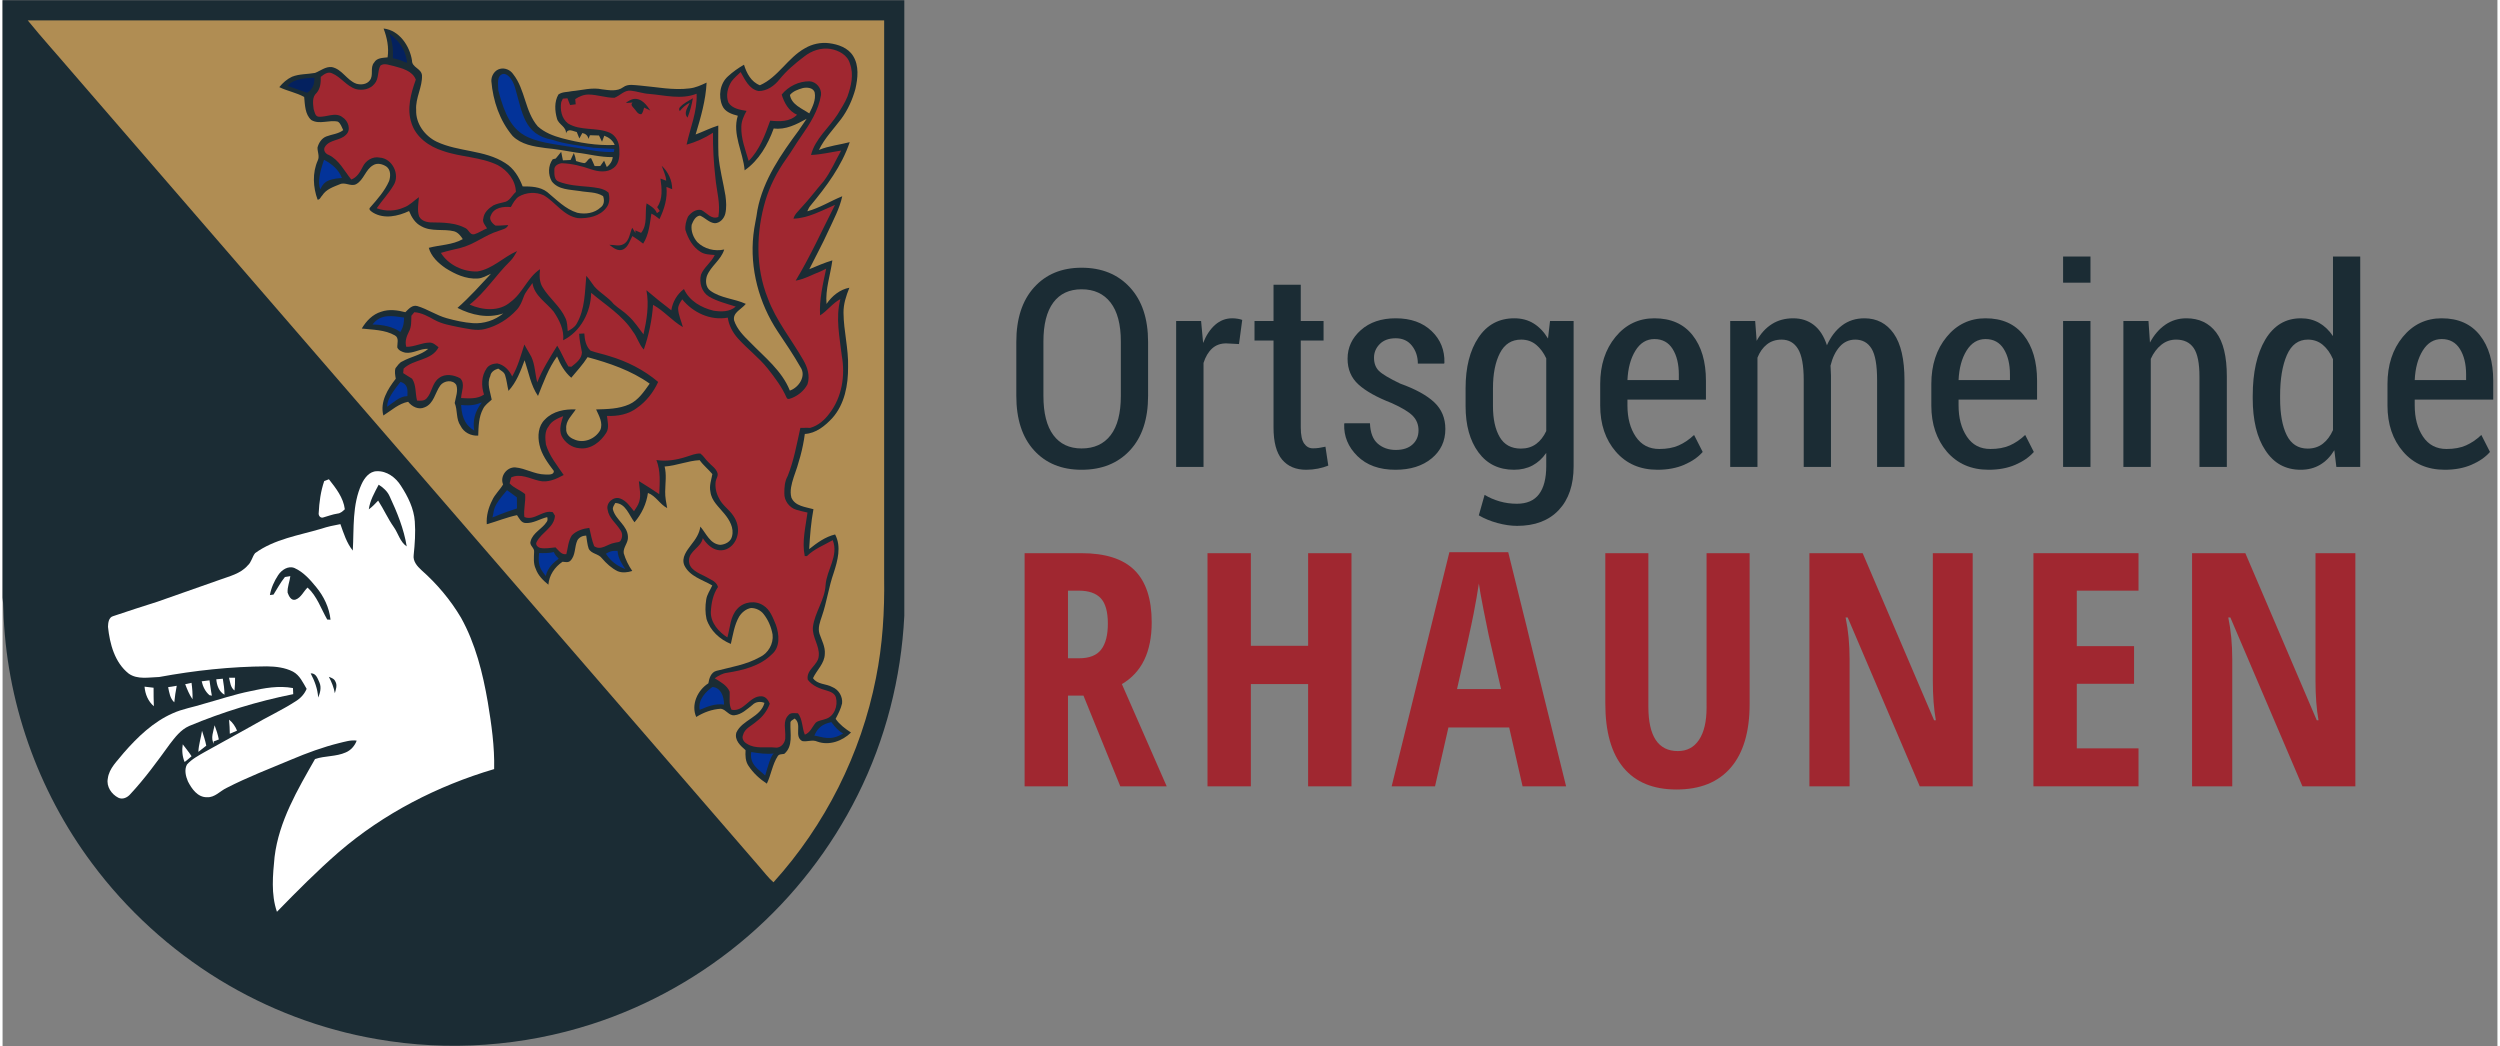 <?xml version="1.0" encoding="utf-8"?>
<!DOCTYPE svg PUBLIC "-//W3C//DTD SVG 1.1//EN" "http://www.w3.org/Graphics/SVG/1.1/DTD/svg11.dtd">
<svg xmlns:dc="http://purl.org/dc/elements/1.1/" xmlns:cc="http://creativecommons.org/ns#" xmlns:rdf="http://www.w3.org/1999/02/22-rdf-syntax-ns#" xmlns:svg="http://www.w3.org/2000/svg" xmlns="http://www.w3.org/2000/svg" xmlns:xlink="http://www.w3.org/1999/xlink" version="1.1" id="svg2" x="0px" y="0px" width="239" height="100" viewBox="0 0 1660.023 696" enable-background="new 0 0 1660.023 696" xml:space="preserve">
<rect x="0" y="0" width="1660.023" height="696" fill="#808080" stroke="none"/>
<g>
	<path id="path4" fill="#1B2C34" d="M0,0.166h600v409.601c-2.062,41.3-12.48,82.2-31.012,119.2   c-17.71,35.54-42.52,67.55-72.54,93.54c-30.419,26.359-66.148,46.621-104.479,58.949c-45.88,14.802-95.36,18.271-142.84,9.96   c-37.05-6.34-72.812-19.938-104.87-39.538c-32.771-20.102-61.7-46.462-84.64-77.32C23.22,525.896,2.16,465.927,0.53,405.146   c-0.05-2.49-0.238-4.99-0.528-7.45L0,0.166L0,0.166z"/>
	<path id="path6" fill="#B08D53" d="M16.74,13.556c189.95,0.05,379.9,0,569.852,0.028c-0.03,123.54-0.012,247.07-0.012,370.61   c0.352,22.44-1.02,44.971-5.46,67.011c-9.89,50.329-33.75,97.841-68.188,135.859c-3.53-3.07-6.28-6.89-9.37-10.359   C350.94,400.296,198.4,223.816,45.76,47.427C36.13,36.106,26.11,25.096,16.74,13.556z"/>
	<path id="path8" fill="#1B2C34" d="M253.51,18.968c10.479,1.148,17.438,11.6,18.92,21.328c-0.08,4.642,6.2,5.21,6.64,9.802   c0.37,7.84-4.448,15.1-3.868,23.08c-0.36,9.06,5.72,17.26,13.648,21.118c14.52,6.86,31.91,5.33,45.62,14.19   c5.729,3.51,9.239,9.43,11.568,15.55c5.5-0.03,11.671,0.142,16.32,3.72c6.25,5.132,12.09,11.352,20.021,13.812   c5.358,1.18,11.42,0.32,15.55-3.54c2.45-1.65,2.62-5,1.63-7.54c-4.58-2.93-10.34-2.4-15.5-3.38c-6.41-1.03-14.3-0.72-18.63-6.46   c-2.57-4.46-2.471-10.44,0.59-14.65c0.52-0.13,1.55-0.39,2.06-0.528c1.19-1.49,2.392-2.98,3.61-4.45   c0.38,1.89,0.76,3.778,1.14,5.68c1.69-0.12,3.4-0.18,5.11-0.25c0.67-1.57,1.39-3.11,2.17-4.64c0.73,1.71,1.21,3.5,1.47,5.35   c1.82,0.55,3.65,1.13,5.552,1.39c1.88-0.479,2.318-3.278,4.448-3.34c0.87,1.722,1.602,3.5,2.36,5.271c1.25-0.01,2.5-0.01,3.75-0.01   c0.85-1.182,1.71-2.36,2.54-3.562c0.6,1.42,1.21,2.84,1.83,4.25c2.149-1.67,3.66-3.899,3.93-6.66   c-8.16,0.25-16.03-2.08-24.068-2.95c-6.921-1.188-13.83-2.398-20.82-3.06c-7.66-1-16.08-2.32-21.76-8.06   c-8.592-10.19-13.012-23.312-14.12-36.472c-0.12-3.528,2.2-7.29,5.75-8.148c3.26-0.86,6.898,0.738,8.76,3.5   c8.12,10.27,7.77,24.8,16.38,34.77c4.47,4.062,10.29,6.312,16.05,7.88c11.44,3.03,23.262,5.021,35.13,4.49   c-1.229-3.08-3.898-5.04-6.92-6.17c-0.51,1.34-1.02,2.68-1.51,4.03c-0.649-1.4-1.31-2.79-2.01-4.16   c-2.03-0.07-4.05-0.13-6.062-0.18c-0.31,0.81-0.608,1.63-0.91,2.448c-0.47-2.22-1.988-3.5-4.118-3.93   c-0.66,1.21-1.341,2.42-1.98,3.64c-0.58-1.43-1.16-2.84-1.72-4.27c-2.57-0.59-6.04-2.771-7.182,0.979   c0.32-4.568-4.858-5.898-5.959-9.8c-1.489-5.229-1.891-11.27,0.899-16.14c2.55-1.93,6.08-1.55,9.08-2.26   c6.65-0.58,13.34-2.65,20.021-1.2c4.659,0.6,9.989,1.58,14.061-1.431c3.22-2.391,7.34-1.311,11.01-1.109   c11.01,0.93,22.07,3.32,33.15,1.91c4.01-0.44,7.688-2.16,11.3-3.852c-0.562,11.812-3.91,23.262-7.3,34.521   c5.06-1.892,9.91-4.36,15.08-5.972c0.02,6.58-0.131,13.15,0.119,19.73c0.671,9.09,3.181,17.91,4.641,26.89   c0.55,4.03,0.83,8.222-0.141,12.21c-0.829,3.11-3.461,6.03-6.829,6.19c-3.91-0.28-6.512-3.66-9.96-5.07   c-3.012,0.24-4.54,3.61-5.54,6.09c-0.61,4.12,1.05,8.422,3.729,11.53c4.64,4.58,11.58,6.36,17.92,4.93   c-2.068,6.94-8.92,10.961-11.53,17.632c-1.06,3.278-0.76,7.528,2.23,9.729c6.95,5.12,16,5.26,23.66,8.812   c-2.71,3.55-8.83,5.688-7.79,11c1.89,5.85,6.38,10.34,10.66,14.55c9.63,9.938,21.18,18.92,26.438,32.148   c5.972-1.988,11.102-9.72,7.102-15.54c-4.66-8.18-9.94-15.988-15.19-23.8c-12.45-18.8-18.64-41.87-16.16-64.37   c0.55-5.54,1.972-10.938,2.682-16.448c3.818-20.062,15.83-37.19,27.729-53.29l0.3-0.512c1.54-2.31,3.2-4.54,4.71-6.88   c-6.729,3.71-13.938,7.5-21.908,6.432c-3.882,10.729-9.802,21.22-19.352,27.868c-0.95-12.18-8.398-23.979-4.54-36.33   c-3.97-1-8.54-2.55-10.29-6.63c-2.81-6.43-1.6-14.818,3.761-19.608c3.239-2.96,6.841-5.53,10.649-7.71   c1.73,5.63,4.74,11.438,10.58,13.66c12.19-5.352,18.54-18.33,30.06-24.672c4.79-2.8,10.45-4,15.972-3.318   c6.068,0.77,12.58,3,15.97,8.46c4.13,6.53,3.15,14.83,1.55,22.01c-1.979,7.13-5.05,14.021-9.49,19.97   c-5.068,6.74-11.09,12.9-14.77,20.59c6.55-2.738,13.67-3.38,20.49-5.188c-5.32,15.84-15.512,29.45-26.062,42.188   c-1.01,1.102-1.56,2.48-2.16,3.82c8.211-2.2,15.42-6.84,23.24-10c-1.75,8.182-5.82,15.602-9.27,23.15   c-3.892,8.62-8.45,16.91-12.65,25.38c5.061-2.102,10.09-4.312,15.35-5.88c-1.289,9.66-4.75,19.13-3.89,29   c3.54-5.23,8.86-9.63,15.21-10.8c-2.14,5.34-4,10.92-3.91,16.738c0.11,12.062,3.392,23.87,3.04,35.96   c0.102,11.98-2.27,24.812-10.47,34.021c-4.83,5.2-10.9,10.21-18.311,10.58c-1.271,9.92-4.061,19.58-7.461,28.97   c-1.34,4.26-2.68,8.92-1.479,13.36c2.41,5.77,9.45,6.229,14.68,7.738c-1.648,8.771-2.31,17.66-2.85,26.562   c5.2-4.15,10.67-8.18,17.27-9.76c4.271,8.108,1.69,17.398-0.948,25.568c-3.33,9.45-4.591,19.48-7.881,28.94   c-1.239,3.7-2.801,7.688-1.561,11.602c1.49,4.38,3.94,8.658,3.53,13.448c-0.16,6.302-5.34,10.642-7.852,16.052   c2.82,4.318,8.66,3.59,12.78,5.898c4.3,1.71,7.062,6.311,6.562,10.91c-0.82,3.648-2.592,6.99-4.302,10.28   c2.67,3.8,6.392,6.59,10.24,9.1c-5.729,5.67-14.63,8.89-22.45,6.01c-3.229-1.47-6.75,0.34-10.04-0.33   c-5.67-3.21,0.23-11.27-5.04-14.988c-1,0.908-2.97,1.37-2.76,3.079c-0.29,6.881,1.96,15.319-4.13,20.431   c-1.47,0.33-3.41,0.01-4.33,1.5c-3.58,5.59-4.399,12.38-7.25,18.31c-4.74-3.108-9.06-7.06-12.18-11.81   c-2.12-3.08-2.21-6.88-1.972-10.46c-3.408-2.95-7.578-6.68-6.118-11.74c3.97-8.59,16.13-10.09,18.698-19.74   c-2.75-1.119-5.92-0.79-8.039,1.392c-3.601,2.8-7.189,6.358-11.961,6.85c-3.688,0.44-5.59-3.87-8.97-4.33   c-5.88,0.32-11.479,2.38-16.43,5.48c-3.62-8.15,0.89-17.84,8.06-22.4c0.521-3.29,1.73-7.37,5.4-8.31   c9.74-2.521,19.92-4.102,28.81-9.09c5.602-2.57,9.21-8.91,8.53-15.021c-0.86-4.93-2.86-9.7-5.96-13.641   c-1.97-2.529-5.17-4.051-8.35-4.061c-3.33,0.54-6.16,2.91-7.932,5.7c-3.22,5.56-4.08,12.04-5.54,18.21   c-7.37-3.01-13.75-8.86-16.18-16.57c-0.93-4.2-0.89-8.59-0.229-12.83c0.479-3.479,2.658-6.38,4.06-9.52   c-6.55-3.83-15.06-5.99-18.59-13.38c-2.17-5.142,1.71-9.87,4.608-13.74c2.812-3.55,5.472-7.42,6.03-12.04   c3.86,4.479,6.49,11.61,13.23,12.15c3.35-0.2,7.09-2.11,7.85-5.65c1.49-5.53-1.649-10.9-5.05-15c-3.61-4.521-8.63-8.58-9.32-14.69   c-0.88-4,0.61-7.858,1.3-11.738c-2.67-3.222-6.02-5.82-8.448-9.262c-7.95,0.392-15.382,3.682-23.32,4.23   c1.39,5.51,0.42,11.16,0.37,16.74c-0.08,3.68,0.688,7.3,1.33,10.91c-4.932-2.53-7.48-8.092-12.8-10.08   c-0.972,7.238-4.2,14-8.94,19.528c-3.66-4.648-5.78-12.659-12.82-12.83c-0.67,1.392-1.92,2.762-1.51,4.432   c1.84,6.84,9.771,10.608,9.96,18.068c0.35,3.94-3.34,6.972-2.81,10.892c1.21,4.22,3.198,8.2,5.688,11.819   c-3.13,1.021-6.67,1.439-9.77,0.149c-4.07-2.01-7.45-5.149-10.392-8.56c-2.239-3.12-7.06-2.82-8.84-6.44   c-0.97-2.81-1.16-5.8-1.648-8.7c-2.382,0.062-4.69,1.09-5.9,3.24c-1.99,4.34-1.04,9.96-4.65,13.54   c-1.409,1.41-3.479,0.75-5.21,0.65c-5.17,3.47-8.908,8.948-9.408,15.26c-3.521-2.87-6.9-6.19-8.41-10.58   c-1.7-3.55-1.2-7.51-1.08-11.29c0.34-2.74-3.41-4.24-2.312-7.09c1.472-5.642,7.602-8.09,10.62-12.721   c0.84-0.949,0.682-2.171,0.432-3.279c-4.802,1.108-9.222,4.188-14.262,3.938c-3.06,0-4.358-3.1-5.85-5.25   c-6.87,1.44-13.38,4.15-20.12,6.07c-0.4-5.54,1.09-10.979,3.58-15.89c1.75-3.99,5.13-6.892,7.29-10.62   c-2.29-5.271,2.359-11.57,8-11.33c6.859,0.56,12.95,4.64,19.91,4.729c1.93-0.02,6.02,0.562,5.83-2.369   c-3.972-5.29-8.11-10.771-9.552-17.359c-1.31-5.76-0.88-12.62,3.671-16.9c5.221-5.51,13.189-6.989,20.479-6.67   c-2.55,4-6.82,7.59-6.33,12.8c-0.37,3.32,2.13,6,5.08,7.052c6.31,3.09,14.28-0.15,17.56-6.12c2.012-4.7-0.868-9.511-2.76-13.721   c7.4-0.221,15.11-0.311,22-3.37c6.12-2.739,9.88-8.539,13.642-13.801c-12.342-8.77-26.852-13.688-41.342-17.619   c-3.108,4.949-7.13,9.21-10.84,13.699c-4.39-3.77-7.31-8.87-9.45-14.18c-5.77,7.939-9.06,17.271-12.68,26.3   c-4.859-7.1-6.21-15.74-8.91-23.74c-2.68,7.211-5.398,14.591-10.729,20.36c-0.852-3.49-1.16-7.11-2.28-10.521   c-0.67-2.131-2.92-3.011-4.52-4.301c-2.472,0.7-4.95,2.222-5.312,5c-2.472,5.116,0.061,10.451,0.95,15.66   c-2.06,1.86-4.46,3.521-5.73,6.08c-2.948,5.44-3.04,11.82-3.25,17.86c-4.84,0.3-9.63-2.11-11.76-6.562   c-3.16-4.51-1.84-10.279-3.89-15.148c0.68-3.932,2.43-8.04,1.069-12c-2.29-3.74-8.229-2.94-10.649,0.329   c-3.49,4.79-4.28,12.181-10.438,14.551c-4.062,1.88-8.422-0.49-10.972-3.69c-6.34,1.21-11.17,5.812-16.479,9.13   c-2.352-9.148,2.89-17.56,8.26-24.47c-0.36-2.32-0.92-4.76-0.15-7.05c1.384-1.681,2.6-3.728,4.512-4.471   c5.58-3.159,12.34-4.13,17.278-8.359c-5.31-0.351-9.97,3.31-15.33,2.54c-2.04-0.471-4.31-1.38-5.278-3.38   c-0.15-2.681,1.35-6.431-1.59-8.091c-6.66-3.819-14.65-3.729-22.062-4.579c2.94-4.972,7.19-9.472,12.86-11.171   c5.25-1.859,10.898-1.079,16.148,0.301c2.11-2.12,4.642-5.11,8.021-4.07c6.71,2,12.58,6.11,19.34,8.01   c5.738,1.591,11.58,2.9,17.529,3.341c7.25,0.521,14.649-1.869,20.261-6.479c-10.182,3.53-21.16,1.15-30.48-3.68   c8-7,15.05-14.972,22.312-22.722c-2.91,1.271-5.722,3.07-8.972,3.19c-7.698,0.46-14.979-2.92-21.318-6.94   c-4.812-3.35-9.5-7.648-11.12-13.479c7.51-2.021,15.74-1.87,22.63-5.8c-1.41-2.21-3.14-4.45-5.79-5.21   c-7.14-1.78-15.09,0.488-21.74-3.32c-4.118-2.01-6.56-6.05-8.21-10.15c-7.358,3.45-16.488,5.5-23.908,1.091   c-1.12-0.801-3.562-2.109-1.87-3.601c4.72-5.38,9.59-10.859,12.5-17.479c1.05-3.19,1.17-7.48-1.86-9.65   c-2.479-1.62-6-2.58-8.689-0.9c-5.211,2.852-6.181,9.82-11.431,12.682c-3.56,1.75-7.31-1.66-10.858,0.05   c-4.24,1.72-9.04,3.3-11.62,7.38c-1.021,0.91-1.53,2.97-3.12,2.87c-3.05-8.271-3.562-17.89,0.09-26.061   c1.37-2.75-0.22-5.75-0.16-8.609c0.78-3.09,2.73-6.15,5.78-7.38c3.76-1.472,8.04-1.67,11.34-4.23c-1.021-1.938-1.6-4.37-3.54-5.648   c-5.79-1.37-12.29,2.148-17.71-1.08c-4.26-3.801-4.2-10.11-4.74-15.352c-5.22-2.909-11.21-3.898-16.55-6.528   c2.32-2.842,5.11-5.352,8.45-6.91c4.88-1.96,10.25-1.62,15.34-2.55c3.65-1.392,6.93-4.312,11.09-3.9   c6.88,1.31,10.01,8.8,16.4,11.09c3,0.86,6.87,0.521,8.88-2.148c2.859-3.472-0.03-8.562,2.979-11.99c1.79-3.17,5.79-3.03,8.92-3.41   C257.18,31.596,255.82,25.087,253.51,18.968L253.51,18.968z"/>
	<path id="path3038" fill="#04215F" d="M259.675,38.689c0.443-7.135-0.538-10.733-2.242-16.218   c7.747,5.44,11.115,12.669,11.738,19.346C265.408,40.671,265.66,39.995,259.675,38.689L259.675,38.689z"/>
	<path id="path14" fill="#A02730" d="M533.48,37.546c4.86-3.84,11.19-5.988,17.4-5c5.479,0.99,11.398,4.04,12.938,9.83   c2.71,7.19,0.78,14.972-1.68,21.932c-1.641,4.198-4.25,7.898-6.51,11.77c-5.79,9.05-14.98,16.25-17.71,27.03   c6.778-0.25,13.38-1.9,20.06-2.92c-3.84,6.81-6.9,14.12-11.64,20.38c-5.092,5.898-9.75,12.17-15.11,17.84   c-1.85,2.22-4.271,4.18-4.99,7.1c9.92-0.358,18.71-5.42,27.642-9.188c-8.592,16.87-16.37,34.18-26.17,50.41   c5.868-0.98,11.13-4.09,16.658-6.182c0.021-0.01,0.062-0.028,0.08-0.04c1.182-0.578,2.36-1.17,3.552-1.76   c-2.142,10.222-4.682,20.57-4.052,31.102c4.932-3.102,8.302-8.16,13.512-10.83c-3.302,12.358-0.521,25.14,0.92,37.55   c2.398,13.31,0.17,27.81-8.302,38.64c-3.148,4.28-7.43,8-12.619,9.46c-2.21,0.03-4.431-0.068-6.631,0.04   c-2.39,10.762-4.31,21.75-8.438,32.021c-1.98,3.51-2.26,7.58-2.22,11.52c-0.16,4.84,3.289,9.54,7.92,10.92   c2.46,0.74,4.979,1.302,7.488,1.86c-1.26,9.58-3.81,19.26-1.84,28.94l1.44,0.06c4.79-4.79,11.37-7.28,17.18-10.62   c4.12,10.38-4.03,19.73-4.75,29.851c-0.5,9.921-7.22,18.159-8.43,27.909c-0.62,6.722,4.46,12.41,3.898,19.062   c-0.229,6.39-8.59,9.24-7.329,16.01c3.101,4.2,8.069,5.99,12.909,7.34c2.4,0.7,5.17,1.882,5.852,4.57   c1.438,5.48-1.142,12.66-7.012,14.26c-2.118,0.852-4.648,0.9-6.43,2.44c-2.39,2.71-3.58,6.62-7.27,7.97   c-1.932-4.64-1.392-10.06-4.552-14.22c-2.198,0.01-4.96-0.74-6.46,1.38c-3.79,3.811-1.72,9.51-2.01,14.24   c0.38,3.67-2.81,7.8-6.7,7.18c-6.238-0.66-13.17,1.13-18.76-2.5c-2.05-1.06-3.64-3.42-2.67-5.75c1.08-4.57,5.9-6.27,9.03-9.17   c4.02-2.96,7.09-7.061,8.81-11.75c-1.02-2.41-2.7-4.88-5.6-4.95c-7.96-0.31-11.5,10.63-19.86,8.97   c-1.979-3.778-1.01-7.97-1.25-11.988c-1.72-4.36-6.229-6.55-9.938-8.96c2.438-1.66,5.038-3.24,8.028-3.62   c10.69-1.71,22.05-4.42,29.98-12.32c5.7-4.79,4.938-13.34,2.67-19.69c-0.011-0.02-0.021-0.06-0.03-0.068   c-1.97-4.63-3.75-9.92-8.24-12.722c-5.318-3.579-13.06-2.59-17.35,2.182c-4.82,5.14-4.771,12.64-6.641,19.06   c-5.771-3.75-11.109-9.63-11-16.898c0.279-5.78,1.421-11.812,4.75-16.66c-0.979-3.95-5.511-5.13-8.579-7.07   c-4.44-2.229-10.82-4.62-10.73-10.58c0.11-6.51,8.2-8.7,9.19-14.859c12.289,19.052,30.917,0.588,20.33-14.881   c-2.78-4.25-7.432-7.01-9.552-11.72c-1.898-3.37-2.698-7.35-2.188-11.18c0.34-1.931,1.93-3.78,1.12-5.771   c-1.03-3-3.921-4.699-5.95-6.96c-1.95-1.79-3.23-4.25-5.37-5.8c-3.271-0.13-6.3,1.28-9.37,2.19c-6.39,2.08-13.18,3.21-19.88,2.148   c2.899,7.24,2.229,15.102,1.89,22.71c-4.46-2.979-8.938-5.938-13.54-8.71c0.271,4.54,1.591,9.24,0.222,13.73   c-0.69,2.34-2.182,4.318-3.472,6.35c-2.63-3.17-5.068-7-9.13-8.45c-4.34-1.76-9.63,2.82-8.43,7.33c0.729,5.521,5.52,8.95,8.32,13.4   c1.63,1.96,1.72,4.688,0.54,6.91c-0.65,1.79-3.062,1.31-4.5,1.88c-4.48,0.76-8.75,5.33-13.29,2.18   c-1.562-3.92-2.29-8.08-3.23-12.18c-4.2,0.47-8.58,1.87-11.6,4.93c-2.46,3.681-2.602,8.352-3.7,12.521   c-3.32,0.619-5.12-2.521-7.2-4.48c-3.33,0.271-6.689,1.01-10.01,0.391c-1.8-0.391-3.7-2.221-2.471-4.119   c3.239-6.392,11.631-9.48,12.109-17.341c-0.35-0.591-1.06-1.75-1.41-2.33c-6.79-1.801-12.17,5.909-18.93,3.221   c-0.68-5.11,0.99-10.141,0.48-15.26c-3.24-2.722-7.462-3.99-10.33-7.182c0.358-1.318,0.72-2.63,1.08-3.938   c6.108-2.841,12.5,0.84,18.47,2.229c5.78,1.49,11.479-1.16,16.45-3.84c-4.392-6.45-9.53-12.7-11.82-20.28   c-0.5-4.05-0.97-8.67,1.78-12.079c2.01-3.659,6.028-5.311,9.699-6.801c-1.319,4.2-2.931,8.83-1.069,13.142   c2.229,4.52,6.87,7.909,11.97,8.22c7.45,0.979,14.08-4.311,17.79-10.33c2.08-3.42,0.811-7.49,0.44-11.18   c6.97,0.318,14.22-0.972,19.89-5.28c6.23-4.271,11.06-10.5,14.17-17.33c-9.45-8.03-20.77-13.74-32.64-17.24   c-4.08-1.35-8.341-2.1-12.37-3.6c-3.101-2.93-3.892-7.33-4.12-11.41c-0.86,0.04-2.59,0.13-3.45,0.18   c0.16,4.17,1.08,8.25,1.86,12.33c-0.09,4.352-3.92,7.182-7.021,9.642c-0.5-0.051-1.51-0.15-2.01-0.2   c-2.82-4.42-4.58-9.4-7.41-13.82c-4.85,7.891-9.88,15.74-13.27,24.4c-1.55-5.61-1.46-11.642-3.94-16.98   c-1.45-2.8-3.229-5.41-4.64-8.22c-2.352,7.2-4.261,14.67-8.12,21.26c-1.92-4.13-5.38-7.8-10-8.67c-2.63,0.141-5.57,0.98-7.04,3.34   c-3.51,5.08-3.601,11.67-1.71,17.38c-4.47,3.11-10.1,2.58-15.24,2.32c0.141-4.25,2.97-9.64-0.609-13.13   c-4.181-2.32-10.039-3.34-14.079-0.18c-4.66,3.238-4.602,9.72-8.36,13.659c-1.67,1.681-4.1,1.5-6.25,1.351   c-1.279-4.83-0.47-10.2-3.279-14.55c-2.021-1.19-3.989-2.472-5.971-3.73c0.08-0.75,0.23-2.24,0.3-2.99   c6.73-6.51,18.65-5.198,23.262-14.22c-1.801-1.35-3.61-3.21-6.051-3.1c-5.29,0.05-10.101,2.93-15.431,2.81   c-1.08-3.569,0.21-7.029,1.812-10.2c1.729-3.229,1.438-6.949,1.579-10.479c0.659-0.78,1.311-1.57,1.96-2.351   c4.899,0.329,9.221,2.801,13.431,5.119c4.99,2.771,10.71,3.67,16.229,4.841c5.74,0.96,11.66,2.729,17.48,1.199   c8.01-2.06,15.41-6.59,20.949-12.72c2.279-2.39,3.5-5.49,4.609-8.54c1.23-3.53,3.9-6.229,5.891-9.31   c1.25,8.46,9.199,12.908,14.149,19.06c3.74,5.63,7.021,12.021,6.3,19.01c11.642-5.79,18.432-18.8,18.62-31.56   c9.62,8.148,20.79,14.898,27.75,25.74c2.96,3.688,3.99,8.608,7.271,12.01c3.34-9.59,5.46-19.63,6.17-29.76   c7.3,4,12.659,10.71,19.84,14.818c-1.05-4.108-3.021-8.029-3.17-12.33c0.1-2.318,1.46-4.29,2.739-6.14   c7.181,8.88,18.841,14.31,30.311,12.17c0.71,5.15,3.229,9.84,6.64,13.71c6.29,7.05,13.972,12.76,19.9,20.16   c4.76,6.06,9.479,12.26,12.58,19.37c0.75,1.67,2.62,0.51,3.83,0.12c4.188-1.75,7.85-4.841,10.01-8.88   c0.021-0.04,0.05-0.142,0.07-0.182c1.83-5.51-0.021-11.358-2.86-16.17c-7.81-13.7-18.08-26.12-23.57-41.06   c-8.27-20.562-7.77-43.82-1.59-64.86c3-9.99,7.82-19.38,13.87-27.85c3.54-4.892,6.511-10.15,10-15.07   c5.83-8.33,11.49-17.22,13.16-27.43c0.46-4.49-3.13-8.812-7.64-9.11c-7.08-0.07-14.12,3.33-18.54,8.851   c1.688,5.489,4.688,11.039,10.22,13.42c-4.72,4.811-11.69,4.551-17.87,3.931c-3.399,9.54-7.05,19.47-14.32,26.81   c-2.188-7.51-5.229-15.06-4.868-23.02c0.09-3.7,1.738-7.102,3.459-10.29c-4.319-0.72-9.561-1.5-12.061-5.561   c-1.83-4.671-0.57-9.971,2.08-14.061c1.74-2.31,3.96-4.21,6.05-6.2c2.87,4.98,5.61,11.392,11.9,12.62   c5.59,0.03,10.45-3.41,13.83-7.62C521.578,47.016,527.448,42.126,533.48,37.546L533.48,37.546z"/>
	<path id="path16" fill="#A02730" d="M251.44,43.606c2.75-1.93,6.102-0.11,9.021,0.38c5.45,1.54,12.22,3.1,14.5,9.01   c-3.312,9.19-6.12,19.41-2.84,29.03c2.979,9.36,11.738,15.47,20.75,18.35c11.93,4.23,25.088,3.94,36.588,9.48   c6.53,3.54,11.94,10.16,12.092,17.85c-2.67,2.271-4.19,6.37-8.03,6.84c-2.36,0.57-4.771,1.03-6.96,2.11   c-0.021,0.01-0.07,0.03-0.09,0.05c-3.03,1.94-6.11,4.642-6.54,8.44c-0.931,2.63,1.188,4.74,2.45,6.8   c-2.921,1.09-5.48,3.03-8.472,3.92c-2.87,0.72-3.648-2.92-5.76-4.02c-6.76-3.62-14.71-3.802-22.2-3.852   c-3.278,0.03-7.229-0.8-8.8-4.03c-1.37-4.14-0.41-8.538-0.13-12.77c-3.31,2.34-6.108,5.47-10.02,6.86   c-5.65,2.528-12.24,2.68-18.04,0.52c3.568-5.21,7.97-9.82,11.18-15.27c4.54-6.99-0.79-17.98-9.21-18.432   c-4.64-1.02-9.36,2-11.3,6.15c-1.72,3.45-3.771,7-7.58,8.438c-4.72-5.72-8.09-13.1-15.13-16.42c-2.21-0.738-3.852-3.31-2.32-5.46   c3.062-4.818,10.062-3.87,13.88-7.88c3.65-3.29,1.521-9.31-2.188-11.608c-4.67-3.812-10.75,0.02-15.99-0.421   c-2.42-0.279-2.65-3.25-3.32-5.091c-0.43-3.56-1.12-7.948,1.86-10.63c2.67-2.898,2.979-7.04,2.88-10.778   c2.05-1.62,4.61-3.69,7.39-2.44c6,2.42,9.66,8.56,15.91,10.54c4.32,1.17,9.57,0.16,12.45-3.48   C250.54,52.446,249.31,47.386,251.44,43.606L251.44,43.606z"/>
	<path id="path3808" fill="#04215F" d="M189.621,57.168c2.87-3.408,7.738-5.223,17.846-5.441c0.029,3.782-0.59,7.295-4.819,10.013   L189.621,57.168z"/>
	<path id="path22" fill="#B08D53" d="M532.38,58.616c2.8-0.648,7.148-0.35,8,3.01c0.908,4.892-1.5,9.57-3.61,13.82   c-4.86-3.25-11.8-5.75-12.87-12.26C525.96,60.656,529.328,59.506,532.38,58.616z"/>
	<path id="path24" fill="#A02730" d="M407.078,65.066c3.722-1.33,6.562-5.18,10.881-4.75c4.101,0.41,8.021,1.92,12.159,2.16   c10.48,0.858,21.45,3.95,31.671-0.11c0.561,11.7-4.25,22.66-6.659,33.89c6.21-1.75,12.159-4.398,17.568-7.93   c-0.12,10,0.48,20,1.602,29.93c0.77,8.682,3.528,17.33,1.97,26.092c-4.6,1.96-7.66-2.78-11.32-4.592   c-3.54-0.818-6.93,1.71-8.91,4.422c-1.188,2.76-2.06,5.85-1.688,8.868c1.77,5.7,4.88,11.36,10.09,14.57   c2.8,1.82,6.23,1.76,9.43,2.05c-2.22,4.92-7.108,8-9.13,13.03c-1.42,5.28,0.42,11.61,5.2,14.59c5.53,3.271,11.83,4.76,17.89,6.71   c-4.02,3.642-9.76,3.49-14.76,2.73c-8.09-1.92-16.17-6.53-19.688-14.4c-4.58,3.38-7.521,8.53-8.421,14.12   c-5.659-4.27-11.159-8.75-16.561-13.33c1.891,9.812,0.21,19.76-1.939,29.37c-3.199-4.1-5.979-8.55-9.851-12.06   c-3.574-3.527-6.275-4.792-9.93-8.062c-3.66-4.63-9.15-7.37-12.99-11.83c-1.79-2.32-3.31-4.84-5.29-7.01   c-0.979,10.688-0.81,22.07-6.3,31.688c-1.271,2.45-3.72,3.86-6.05,5.132c-0.3-2.92-0.221-5.99-1.53-8.7   c-3.49-7.852-10.74-13.12-15.12-20.392c-2.3-3.608-2.27-8.04-1.79-12.13c-8.398,5.562-11.53,15.972-19.66,21.852   c-7.528,6.54-18.63,5.488-27.188,1.699c10.438-8.211,17.51-19.649,26.93-28.869c1.971-1.932,3.33-4.36,4.67-6.74   c-9.09,3.89-16.398,12-26.5,13.57c-9.35,0.318-19.188-4.33-24.21-12.36c4.25-1.3,8.59-2.24,12.91-3.28   c9.16-2.25,16.56-8.66,25.54-11.39c2.28-0.93,5.33-1.23,6.36-3.852c-2.83,0.092-5.66,0.49-8.5,0.342   c-2.171-1.44-4.632-4.182-2.99-6.91c2.08-5.19,8.37-5.87,13.22-5.41c1.46-2.521,2.8-5.33,5.312-6.98   c4.97-2.868,11.368-3.278,16.59-0.84c7.898,4.62,13.199,13.73,22.819,15.2c6.779,0.31,14.579-1.2,18.851-7   c2.3-2.81,2.279-6.62,1.438-9.97c-3.659-3.17-8.659-3.352-13.229-3.91c-6.69-0.562-13.55-0.96-19.87-3.43   c-3.16-1.03-2.979-5.07-2.96-7.762c-0.25-2.76,2.64-4.27,4.99-4.488c6.63,0.238,13.13,1.868,19.37,4.028   c4.858,1.67,10.77,2.472,15.1-0.91c3.87-2.84,4-8.17,3.78-12.52c-0.021-4.44-2.3-9.07-6.48-10.94   c-8.85-3.77-19.319-0.96-27.71-6.14c-4.26-3.31-5.33-9.1-4.46-14.18c0.26-0.57,0.79-1.722,1.05-2.3   c1.021-0.08,2.051-0.16,3.08-0.24c0.58,1.5,1.17,2.99,1.75,4.49c0.94-0.12,2.812-0.36,3.74-0.48c-0.08-0.86-0.229-2.59-0.311-3.45   c2.641-1.79,5.689-3.1,8.931-3.06C395.74,62.976,401.288,65.076,407.078,65.066L407.078,65.066z"/>
	<path id="path26" fill="#1B2C34" d="M431.01,73.546l-4.12-1.948c-0.54,1.479-0.67,3.3-1.92,4.408c-2.46,0.16-3.5-2.618-4.99-4.09   c-1.02-1.05-2.28-2.42-0.75-3.71c-1.51,0.16-3.02,0.25-4.53,0.28c1.46-1.17,3.07-2.09,4.892-2.59   C425.24,64.911,428.801,70.308,431.01,73.546z"/>
	<path id="path28" fill="#1B2C34" d="M450.959,71.096c2.311-2.521,5.489-3.932,8.351-5.722c-0.76,4.4-1.87,8.75-3.56,12.88   c-2.882-3.27,0.27-6.68,1.47-9.89c-2.61,1.33-4.86,3.24-6.62,5.57C449.93,72.856,450.05,71.906,450.959,71.096z"/>
	<path id="path32" fill="#1B2C34" d="M441.57,120.246c-0.2-3.52-1.89-6.63-2.99-9.91c4.32,3.99,6.96,9.63,6.972,15.552   c-1.312-0.472-2.57-0.96-3.84-1.48c0.828,7.44-1.422,14.76-4.62,21.39c-1.682-1.368-3.4-2.738-5.38-3.658   c-1.08,6.818-1.632,13.988-5.48,19.97c-2.3-1.812-4.689-3.5-7.18-5.04c-1.73,3.13-2.7,7.18-6.15,8.91   c-3.43,1.54-6.62-1.12-9.148-3.11c3.1-0.04,6.56,1.25,9.438-0.45c3.96-2.159,4.062-7.22,5.771-10.89c0.54,0.89,1.6,2.65,2.14,3.53   c-0.01-0.44-0.01-1.33-0.02-1.771c1.25,0.562,2.51,1.11,3.77,1.66c4.56-5.61,2.39-13.08,3.66-19.63c2.68,1.72,5.7,3.36,6.89,6.51   c0.66-0.438,1.3-0.91,1.932-1.41c-0.61-0.858-1.2-1.72-1.771-2.59c3.94-5.51,3.03-12.729,2.18-19.04   C439,119.286,440.28,119.776,441.57,120.246L441.57,120.246z"/>
	<path id="path34" fill="#B59606" d="M326.47,136.706c0.02-0.02,0.068-0.04,0.09-0.05   C326.538,136.666,326.49,136.686,326.47,136.706z"/>
	<path id="path36" fill="#FFFFFF" d="M544.368,180.546c0.021-0.01,0.062-0.028,0.08-0.04   C544.43,180.516,544.39,180.536,544.368,180.546z"/>
	<path id="path42" fill="#FFFFFF" d="M535.49,255.796c0.021-0.04,0.05-0.14,0.07-0.18   C535.538,255.656,535.51,255.756,535.49,255.796z"/>
	<path id="path46" fill="#FFFFFF" d="M238.9,322.066c1.86-4.01,5.2-8.47,10.052-8.521c6.68-0.34,12.658,4.182,16.068,9.62   c4.67,7.19,8.71,15.21,9.28,23.9c0.54,7.398,0.01,14.83-0.75,22.2c-0.61,4.12,2.31,7.5,5.14,10.068   c10.33,9.131,19.34,19.802,26.36,31.682c9.63,17.32,14.479,36.8,17.818,56.2c2.432,14.698,4.57,29.58,4.222,44.52   c-37.68,11.142-73.48,29.49-103.33,55.181c-14.42,12.529-27.87,26.119-41.2,39.771c-4.03-11.71-2.74-24.45-1.57-36.54   c2.882-23.77,15.302-44.7,26.922-65.11c6.658-2.25,14.01-1.5,20.47-4.408c3.398-1.432,5.979-4.4,7.24-7.83   c-3.91-0.57-7.722,0.698-11.48,1.58c-10.93,2.688-21.51,6.608-31.87,10.97c-14.51,6.08-29.24,11.74-43.25,18.938   c-4.35,2.062-7.8,6.472-13.02,6.172c-6.222,0.09-10.142-5.592-12.67-10.53c-1.46-3.45-2.53-7.75-0.642-11.221   c3.21-3.631,7.62-5.921,11.762-8.319c10.438-5.83,20.908-11.602,31.38-17.392c9.688-5.738,19.988-10.408,29.438-16.539   c3.102-1.931,5.63-4.739,7.05-8.109c-2.448-4.2-4.6-9.062-9.09-11.47c-5.31-2.722-11.37-3.41-17.26-3.5   c-24.07,0.118-48.07,2.729-71.74,7.079c-6.71,0.171-14.43,1.909-20.31-2.271c-9.352-7.42-12.57-19.74-13.771-31.102   c0.08-2.59,0.42-6.3,3.42-7.118c9.812-3.28,19.62-6.521,29.49-9.61c13.8-4.852,27.61-9.71,41.41-14.57   c6.53-2.398,13.84-4.01,18.61-9.51c2.54-2.18,2.979-5.76,4.96-8.24c12.91-9.38,29.08-11.79,44.05-16.229   c4.13-1.4,8.41-2.271,12.7-3.07c2.188,6.09,4.108,12.49,8.25,17.61C233.89,351.536,232.53,335.927,238.9,322.066L238.9,322.066z"/>
	<path id="path48" fill="#FFFFFF" d="M214.02,320.086c1.04-0.398,2.08-0.79,3.12-1.188c4.67,5.92,9.64,12.229,10.59,19.96   c-1.398,1.28-2.85,2.71-4.85,2.87c-3.392,0.5-6.562,1.778-9.852,2.68c-1.828,0.24-2.96-1.58-2.67-3.2   C210.72,334.066,211.68,326.866,214.02,320.086L214.02,320.086z"/>
	<path id="path50" fill="#1B2C34" d="M250.25,322.506c2.96,1.892,5.7,4.271,7.2,7.521c5.01,10.71,9.568,21.81,11.46,33.54   c-4.472-3.021-5.602-8.61-8.562-12.812c-3.97-5.6-6.71-11.93-10.45-17.68c-1.948,2.07-3.898,4.17-6.22,5.84   C244.47,332.976,247.53,327.726,250.25,322.506z"/>
	<path id="path62" fill="#1B2C34" d="M183.41,382.626c2.27-3.39,6.608-6.37,10.8-4.688c5.95,2.67,10.39,7.7,14.438,12.66   c5.11,6.18,8.73,13.698,9.57,21.738c-0.54-0.028-1.64-0.08-2.19-0.1c-4.14-7.21-6.77-15.54-13.078-21.29   c-2.74,2.56-4.302,6.7-8,8.02c-2.95,0.922-4.472-2.398-5.28-4.608c-0.29-3.76,1.38-7.32,1.8-11.021c-1.2,0.182-2.4,0.38-3.59,0.592   c-2.96,3.608-5.09,7.77-7.602,11.688c-0.6,0.08-1.8,0.24-2.398,0.312C178.69,391.156,180.77,386.656,183.41,382.626z"/>
	<path id="path66" fill="#033399" d="M514.49,415.596c0.011,0.01,0.021,0.05,0.03,0.068   C514.51,415.646,514.5,415.606,514.49,415.596z"/>
	<path id="path68" fill="#1B2C34" d="M204.99,448.036c3.65-0.278,4.672,3.58,5.91,6.222c1.352,3.229,0.4,6.81-0.898,9.89   C209.65,458.436,207.64,453.048,204.99,448.036L204.99,448.036z"/>
	<path id="path70" fill="#FFFFFF" d="M150.69,450.927c1.33,0,2.66,0,4,0.01c0.04,2.83-0.06,5.67-0.37,8.49   C151.63,457.436,151.43,453.927,150.69,450.927z"/>
	<path id="path72" fill="#1B2C34" d="M217.11,450.346c1.7,0.63,3.66,1.319,4.36,3.18c1.39,2.46,0.29,5.22-0.38,7.73   C220.42,457.386,218.93,453.786,217.11,450.346z"/>
	<path id="path74" fill="#FFFFFF" d="M142.2,451.986c1.448-0.13,2.89-0.27,4.34-0.39c0.59,3.52,1.108,7.069,1.12,10.66   C143.97,460.207,142.54,455.968,142.2,451.986L142.2,451.986z"/>
	<path id="path76" fill="#FFFFFF" d="M132.49,453.326c1.73-0.22,3.45-0.438,5.182-0.648c0.6,3.39,0.898,6.818,1.59,10.2   c-0.4-0.08-1.2-0.24-1.6-0.32C134.88,460.177,133.27,456.838,132.49,453.326z"/>
	<path id="path78" fill="#FFFFFF" d="M121.52,455.236c1.41-0.29,2.812-0.6,4.21-0.89c0.49,3.62,0.78,7.27,0.66,10.93   C124.26,462.196,122.83,458.726,121.52,455.236L121.52,455.236z"/>
	<path id="path80" fill="#FFFFFF" d="M94.47,456.886c2,0.25,4,0.5,6.01,0.71c-0.04,4.108,0.062,8.21,0.182,12.319   C96.82,466.636,94.86,461.838,94.47,456.886z"/>
	<path id="path82" fill="#FFFFFF" d="M110.16,457.218c1.898-0.33,3.81-0.642,5.729-0.92c-0.7,3.64-1.31,7.31-1.63,11.01   C111.4,464.736,110.93,460.758,110.16,457.218z"/>
	<path id="path84" fill="#FFFFFF" d="M164.89,459.886c9.25-2.09,18.88-3.84,28.33-2.07c0.04,1.01,0.13,3.04,0.18,4.05   c-23.729,4.74-46.96,11.87-69.3,21.21c-5.57,2.48-9.37,7.521-12.97,12.23c-8.24,11.39-16.53,22.81-26.13,33.1   c-1.892,2.24-5.13,3.812-7.972,2.392c-4.578-2.36-8.02-7.392-7.02-12.7c0.87-7.062,6.52-11.9,10.64-17.21   c9.182-10.5,19.552-20.521,32.472-26.23c6.64-3.05,13.92-4.14,20.83-6.38C144.25,465.446,154.4,461.976,164.89,459.886z"/>
	<path id="path88" fill="#FFFFFF" d="M150.7,478.846c2.448,1.87,4.118,4.479,5.318,7.29c-1.608,0.68-3.21,1.398-4.81,2.1   C151.19,485.096,150.95,481.968,150.7,478.846z"/>
	<path id="path92" fill="#FFFFFF" d="M141.09,482.588c1.16,3.068,2.17,6.198,2.81,9.43c-0.858,0.33-2.58,0.979-3.438,1.31   c0.04,0.392,0.1,1.19,0.14,1.58C138.23,491.166,140.36,486.536,141.09,482.588L141.09,482.588z"/>
	<path id="path94" fill="#FFFFFF" d="M130.28,500.286c0.182-4.76,1.74-9.329,2.432-14.028c1.04,3.27,2.2,6.52,2.818,9.908   C133.81,497.576,132.07,498.957,130.28,500.286z"/>
	<path id="path96" fill="#FFFFFF" d="M121.13,507.016c-1.55-3.75-1.87-7.79-1.24-11.76c1.97,2.63,4.11,5.148,5.86,7.938   C124.26,504.536,122.72,505.806,121.13,507.016z"/>
	<path id="path3810" fill="#033399" d="M406.777,101.054l0.261-1.955l-13.814-0.781c-9.644-1.438-19.645-2.585-27.632-5.344   c-18.627-3.41-19.684-17.887-24.634-34.8c-1.89-6.204-5.365-9.389-7.95-8.993c-4.486,1.275-3.222,6.967-3.128,11.078   c8.628,33.51,19.719,32.956,52.135,38.059C390.551,99.798,399.239,101.577,406.777,101.054z"/>
	<path id="path5107" fill="#033399" d="M211.417,125.966c1.747-3.336,2.86-6.842,14.377-7.557   c-2.171-5.541-6.533-9.228-11.89-12.073C211.195,114.167,209.494,121.305,211.417,125.966L211.417,125.966z"/>
	<path id="path5109" fill="#033399" d="M246.162,215.915c5.521-7.439,13.59-5.657,21.013-4.606c-0.104,3.396-0.343,5.96-2.488,9.584   C259.76,217.426,253.254,216.024,246.162,215.915z"/>
	<path id="path5111" fill="#033399" d="M255.931,270.659c4.077-2.779,8.24-7.049,13.456-7.097c0.006-3.701,0.813-7.681-4.608-9.492   C257.169,263.413,255.781,267.62,255.931,270.659z"/>
	<path id="path5113" fill="#033399" d="M305.115,269.448c7.386,0.825,10.477-0.497,13.815-1.694   c-4.794,6.074-6.193,12.349-5.083,18.77C309.282,283.722,305.543,279.483,305.115,269.448z"/>
	<path id="path5115" fill="#033399" d="M325.973,344.296c7.541-3.152,12.225-4.679,16.313-5.99l-0.078-7.378l-6.557-4.787   C325.759,337.646,327.535,338.097,325.973,344.296z"/>
	<path id="path5117" fill="#033399" d="M361.402,383.265c1.556-6.099,5.381-8.977,8.62-11.54c-1.253-1.492-2.284-2.107-3.221-4.391   c-3.255,0.771-6.576,0.743-9.825,0.661C355.713,377.762,359.27,379.966,361.402,383.265z"/>
	<path id="path5119" fill="#033399" d="M401.452,368.441c3.913,6.221,9.497,8.972,12.902,10.138   c-2.072-2.975-4.8-6.896-5.161-12.072C407.521,366.689,405.504,365.907,401.452,368.441z"/>
	<path id="path5121" fill="#033399" d="M463.846,472.307c4.404-1.827,9.996-4.406,16.221-3.502   c-0.081-6.242-2.568-11.327-7.742-11.705C468.207,459.973,462.576,465.427,463.846,472.307L463.846,472.307z"/>
	<path id="path5123" fill="#033399" d="M498.142,500.402c5.146,0.802,10.286,1.575,14.953,0.937   c-2.255,2.038-3.899,8.964-5.693,14.688C503.232,511.97,496.858,508.834,498.142,500.402L498.142,500.402z"/>
	<path id="path5125" fill="#033399" d="M540.156,489.449c5.369,0.829,10.825,3.875,19.169-1.475   c-2.781-1.252-5.387-4.104-7.926-7.557C548.714,481.364,543.223,481.863,540.156,489.449z"/>
</g>
<g>
	<g>
		<path fill="#1B2C34" d="M762.202,263.389c0,15.497-4.009,27.567-12.025,36.212c-8.019,8.646-18.757,12.969-32.219,12.969    c-13.282,0-23.842-4.322-31.68-12.969c-7.838-8.645-11.756-20.715-11.756-36.212v-35.897c0-15.436,3.933-27.521,11.801-36.257    c7.867-8.734,18.412-13.103,31.635-13.103c13.401,0,24.126,4.368,32.174,13.103c8.046,8.736,12.07,20.821,12.07,36.257V263.389z     M744.074,227.223c0-11.367-2.274-19.998-6.821-25.892c-4.547-5.893-10.979-8.84-19.295-8.84c-8.197,0-14.479,2.947-18.846,8.84    c-4.368,5.894-6.552,14.524-6.552,25.892v36.166c0,11.487,2.199,20.193,6.597,26.116s10.664,8.885,18.801,8.885    c8.376,0,14.822-2.946,19.34-8.84c4.517-5.893,6.776-14.613,6.776-26.161V227.223z"/>
		<path fill="#1B2C34" d="M822.691,228.928l-8.526-0.449c-3.769,0-6.896,1.138-9.378,3.41c-2.483,2.274-4.384,5.475-5.699,9.603    v69.193h-18.218v-97.104h16.603l1.347,14.628c2.033-5.145,4.696-9.168,7.987-12.07c3.289-2.901,7.09-4.353,11.397-4.353    c1.196,0,2.423,0.105,3.68,0.314c1.256,0.21,2.243,0.464,2.961,0.763L822.691,228.928z"/>
		<path fill="#1B2C34" d="M863.793,189.44v24.142h15.167v13.013h-15.167v57.796c0,5.025,0.747,8.601,2.243,10.724    c1.495,2.125,3.44,3.187,5.834,3.187c1.436,0,2.767-0.09,3.993-0.27c1.226-0.18,2.677-0.448,4.353-0.808l1.885,12.564    c-2.035,0.838-4.323,1.51-6.865,2.019c-2.544,0.508-5.16,0.764-7.853,0.764c-6.881,0-12.221-2.258-16.02-6.776    c-3.8-4.517-5.699-11.651-5.699-21.403v-57.796h-12.653v-13.013h12.653V189.44H863.793z"/>
		<path fill="#1B2C34" d="M942.14,286.364c0-3.769-1.242-6.955-3.725-9.558c-2.483-2.603-7.165-5.459-14.045-8.57    c-9.992-3.889-17.396-8.032-22.212-12.43c-4.816-4.397-7.225-10.096-7.225-17.097c0-7.478,2.946-13.834,8.84-19.07    c5.893-5.234,13.626-7.853,23.199-7.853c9.991,0,17.949,2.827,23.872,8.48c5.923,5.654,8.764,12.699,8.525,21.135l-0.18,0.539    h-17.5c0-4.606-1.301-8.57-3.903-11.892c-2.603-3.32-6.208-4.98-10.814-4.98c-4.548,0-8.093,1.287-10.635,3.859    c-2.544,2.572-3.814,5.595-3.814,9.063c0,3.711,1.092,6.642,3.276,8.795c2.183,2.154,6.895,4.967,14.135,8.437    c10.17,3.649,17.725,7.794,22.66,12.43c4.936,4.637,7.404,10.575,7.404,17.813c0,8.019-3.052,14.539-9.154,19.564    s-14.121,7.539-24.052,7.539c-10.71,0-19.146-3.036-25.308-9.109c-6.163-6.072-9.095-13.177-8.795-21.314l0.18-0.538h16.962    c0.238,6.282,1.974,10.813,5.205,13.596c3.23,2.782,7.238,4.174,12.025,4.174c4.726,0,8.421-1.212,11.083-3.635    C940.808,293.319,942.14,290.194,942.14,286.364z"/>
		<path fill="#1B2C34" d="M973.46,258.274c0-13.939,2.856-25.173,8.57-33.698c5.713-8.526,13.655-12.789,23.827-12.789    c4.905,0,9.213,1.152,12.924,3.455c3.709,2.304,6.879,5.64,9.513,10.007l1.346-11.667h15.705v96.654    c0,12.444-3.306,22.167-9.916,29.167c-6.612,7-15.84,10.499-27.687,10.499c-4.069,0-8.422-0.627-13.058-1.884    c-4.638-1.256-8.781-2.961-12.43-5.115l3.859-13.641c3.051,1.854,6.401,3.305,10.051,4.353c3.648,1.046,7.449,1.57,11.397,1.57    c6.642,0,11.562-2.124,14.764-6.372c3.199-4.249,4.801-10.471,4.801-18.667v-8.795c-2.573,3.711-5.64,6.507-9.198,8.392    c-3.561,1.885-7.645,2.827-12.251,2.827c-10.111,0-18.009-3.873-23.692-11.622c-5.685-7.748-8.525-17.994-8.525-30.737V258.274z     M991.678,270.211c0,8.615,1.495,15.48,4.487,20.596c2.991,5.116,7.688,7.674,14.09,7.674c3.949,0,7.314-1.017,10.097-3.052    c2.782-2.033,5.039-4.905,6.775-8.615v-48.372c-1.795-3.828-4.069-6.865-6.82-9.109c-2.753-2.243-6.044-3.365-9.872-3.365    c-6.343,0-11.054,2.992-14.135,8.975c-3.082,5.983-4.622,13.762-4.622,23.333V270.211z"/>
		<path fill="#1B2C34" d="M1101.166,312.57c-11.547,0-20.791-4.008-27.73-12.026c-6.941-8.017-10.41-18.276-10.41-30.782v-14.18    c0-12.683,3.395-23.153,10.186-31.41c6.79-8.257,15.421-12.385,25.892-12.385c11.008,0,19.475,3.755,25.397,11.263    c5.923,7.51,8.885,17.605,8.885,30.289v12.564h-52.231v3.858c0,8.377,1.84,15.302,5.52,20.776c3.68,5.474,8.898,8.211,15.66,8.211    c5.025,0,9.333-0.792,12.923-2.378c3.59-1.585,7-3.904,10.231-6.955l5.743,11.308c-3.051,3.471-7.15,6.313-12.295,8.525    C1113.789,311.462,1107.866,312.57,1101.166,312.57z M1099.103,225.607c-5.266,0-9.483,2.575-12.654,7.724    c-3.172,5.149-4.936,11.67-5.295,19.559h34.192v-3.703c0-6.926-1.377-12.587-4.128-16.984    C1108.465,227.806,1104.427,225.607,1099.103,225.607z"/>
		<path fill="#1B2C34" d="M1166.141,213.582l0.987,13.192c2.632-4.786,5.982-8.48,10.052-11.083    c4.067-2.603,8.824-3.904,14.27-3.904c5.324,0,9.901,1.48,13.73,4.442c3.828,2.962,6.73,7.464,8.705,13.507    c2.513-5.623,5.863-10.021,10.052-13.192c4.187-3.171,9.153-4.757,14.897-4.757c8.256,0,14.763,3.396,19.52,10.186    c4.756,6.792,7.135,17.128,7.135,31.007v57.706h-18.219v-57.796c0-9.931-1.227-16.901-3.68-20.91    c-2.453-4.008-6.073-6.013-10.858-6.013c-4.129,0-7.584,1.57-10.366,4.712c-2.781,3.141-4.801,7.313-6.058,12.519    c-0.06-0.478-0.03,0.285,0.09,2.289c0.119,2.005,0.18,3.455,0.18,4.353v60.847h-18.128v-57.796c0-9.632-1.257-16.526-3.77-20.686    c-2.513-4.158-6.163-6.237-10.949-6.237c-3.829,0-7.09,1.063-9.782,3.186c-2.691,2.125-4.787,5.071-6.281,8.84v72.693h-18.129    v-97.104H1166.141z"/>
		<path fill="#1B2C34" d="M1321.489,312.57c-11.547,0-20.791-4.008-27.73-12.026c-6.941-8.017-10.41-18.276-10.41-30.782v-14.18    c0-12.683,3.395-23.153,10.186-31.41c6.79-8.257,15.421-12.385,25.892-12.385c11.008,0,19.475,3.755,25.397,11.263    c5.923,7.51,8.885,17.605,8.885,30.289v12.564h-52.231v3.858c0,8.377,1.84,15.302,5.52,20.776c3.68,5.474,8.898,8.211,15.66,8.211    c5.025,0,9.333-0.792,12.923-2.378c3.59-1.585,7-3.904,10.231-6.955l5.743,11.308c-3.051,3.471-7.15,6.313-12.295,8.525    C1334.112,311.462,1328.189,312.57,1321.489,312.57z M1319.425,225.607c-5.266,0-9.483,2.575-12.654,7.724    c-3.172,5.149-4.936,11.67-5.295,19.559h34.192v-3.703c0-6.926-1.377-12.587-4.128-16.984    C1328.787,227.806,1324.749,225.607,1319.425,225.607z"/>
		<path fill="#1B2C34" d="M1389.245,188.094h-18.218v-17.41h18.218V188.094z M1389.245,310.685h-18.218v-97.104h18.218V310.685z"/>
		<path fill="#1B2C34" d="M1427.835,213.582l0.987,14.359c2.692-5.085,6.103-9.049,10.231-11.892c4.128-2.841,8.795-4.263,14-4.263    c8.495,0,15.106,3.141,19.833,9.423c4.726,6.282,7.09,16.035,7.09,29.257v60.219h-18.218v-60.039    c0-9.033-1.287-15.405-3.859-19.115c-2.573-3.709-6.461-5.564-11.666-5.564c-3.711,0-7.001,1.152-9.872,3.455    c-2.872,2.304-5.205,5.43-7,9.378v71.886h-18.219v-97.104H1427.835z"/>
		<path fill="#1B2C34" d="M1497.207,263.301c0-15.495,2.796-27.956,8.392-37.379c5.593-9.423,13.476-14.135,23.647-14.135    c4.546,0,8.6,1.019,12.16,3.052c3.559,2.034,6.626,4.967,9.198,8.795v-52.949h18.129v140.001h-15.885l-1.347-11.129    c-2.572,4.249-5.729,7.48-9.468,9.692c-3.739,2.213-8.032,3.321-12.878,3.321c-10.112,0-17.965-4.308-23.558-12.924    c-5.596-8.615-8.392-20.103-8.392-34.462V263.301z M1515.425,265.184c0,10.231,1.466,18.339,4.397,24.321    c2.931,5.983,7.568,8.975,13.911,8.975c3.948,0,7.313-1.077,10.096-3.231c2.782-2.153,5.04-5.174,6.775-9.063v-47.206    c-1.735-4.008-3.993-7.18-6.775-9.513s-6.089-3.5-9.917-3.5c-6.342,0-11.009,3.441-14,10.32    c-2.992,6.881-4.487,15.885-4.487,27.014V265.184z"/>
		<path fill="#1B2C34" d="M1625.003,312.57c-11.547,0-20.791-4.008-27.73-12.026c-6.941-8.017-10.41-18.276-10.41-30.782v-14.18    c0-12.683,3.395-23.153,10.186-31.41c6.79-8.257,15.421-12.385,25.892-12.385c11.008,0,19.475,3.755,25.397,11.263    c5.923,7.51,8.885,17.605,8.885,30.289v12.564h-52.231v3.858c0,8.377,1.84,15.302,5.52,20.776c3.68,5.474,8.898,8.211,15.66,8.211    c5.025,0,9.333-0.792,12.923-2.378c3.59-1.585,7-3.904,10.231-6.955l5.743,11.308c-3.051,3.471-7.15,6.313-12.295,8.525    C1637.626,311.462,1631.703,312.57,1625.003,312.57z M1622.94,225.607c-5.266,0-9.483,2.575-12.654,7.724    c-3.172,5.149-4.936,11.67-5.295,19.559h34.192v-3.703c0-6.926-1.377-12.587-4.128-16.984    C1632.302,227.806,1628.264,225.607,1622.94,225.607z"/>
	</g>
	<g>
		<path fill="#A02730" d="M708.904,462.821v60.372h-28.859V368.072h37.771c15.985,0,27.781,3.785,35.386,11.353    c7.603,7.57,11.405,19.135,11.405,34.695c0,19.595-6.614,33.281-19.841,41.062l29.814,68.012h-30.875l-24.51-60.372H708.904z     M708.904,437.993h7.427c6.791,0,11.672-1.926,14.643-5.782c2.971-3.854,4.456-9.603,4.456-17.241    c0-7.922-1.575-13.563-4.722-16.924c-3.148-3.358-8.011-5.04-14.589-5.04h-7.215V437.993z"/>
		<path fill="#A02730" d="M897.54,523.193h-28.859v-68.012H830.59v68.012h-28.859V368.072h28.859v61.646h38.091v-61.646h28.859    V523.193z"/>
		<path fill="#A02730" d="M1011.374,523.193l-8.912-39.151h-40.425l-8.913,39.151h-28.859l38.409-155.758h39.151l38.515,155.758    H1011.374z M997.051,458.47l-8.276-36.074c-0.495-2.191-1.609-7.692-3.342-16.499c-1.734-8.807-2.777-14.695-3.13-17.666    c-0.921,6.085-2.088,12.785-3.502,20.106c-1.415,7.321-5.093,24.032-11.034,50.133H997.051z"/>
		<path fill="#A02730" d="M1162.451,368.072v100.372c0,18.462-4.175,32.558-12.521,42.282c-8.348,9.727-20.408,14.589-36.181,14.589    c-15.421,0-27.162-4.828-35.226-14.483c-8.064-9.655-12.096-23.926-12.096-42.812v-99.948h28.647v102.07    c0,19.734,6.542,29.603,19.629,29.603c6.082,0,10.786-2.511,14.111-7.533c3.324-5.021,4.987-12.166,4.987-21.433V368.072H1162.451    z"/>
		<path fill="#A02730" d="M1310.875,523.193h-35.227l-47.958-112.362h-1.379c1.768,8.56,2.652,17.756,2.652,27.587v84.775h-26.737    V368.072h35.438l47.534,111.195h1.167c-1.345-7.428-2.016-16.269-2.016-26.526v-84.669h26.525V523.193z"/>
		<path fill="#A02730" d="M1421.208,523.193h-69.921V368.072h69.921v24.934h-41.062v36.924h38.091v25.04h-38.091v42.972h41.062    V523.193z"/>
		<path fill="#A02730" d="M1565.494,523.193h-35.227l-47.958-112.362h-1.379c1.768,8.56,2.652,17.756,2.652,27.587v84.775h-26.737    V368.072h35.438l47.534,111.195h1.167c-1.345-7.428-2.016-16.269-2.016-26.526v-84.669h26.525V523.193z"/>
	</g>
</g>
</svg>
